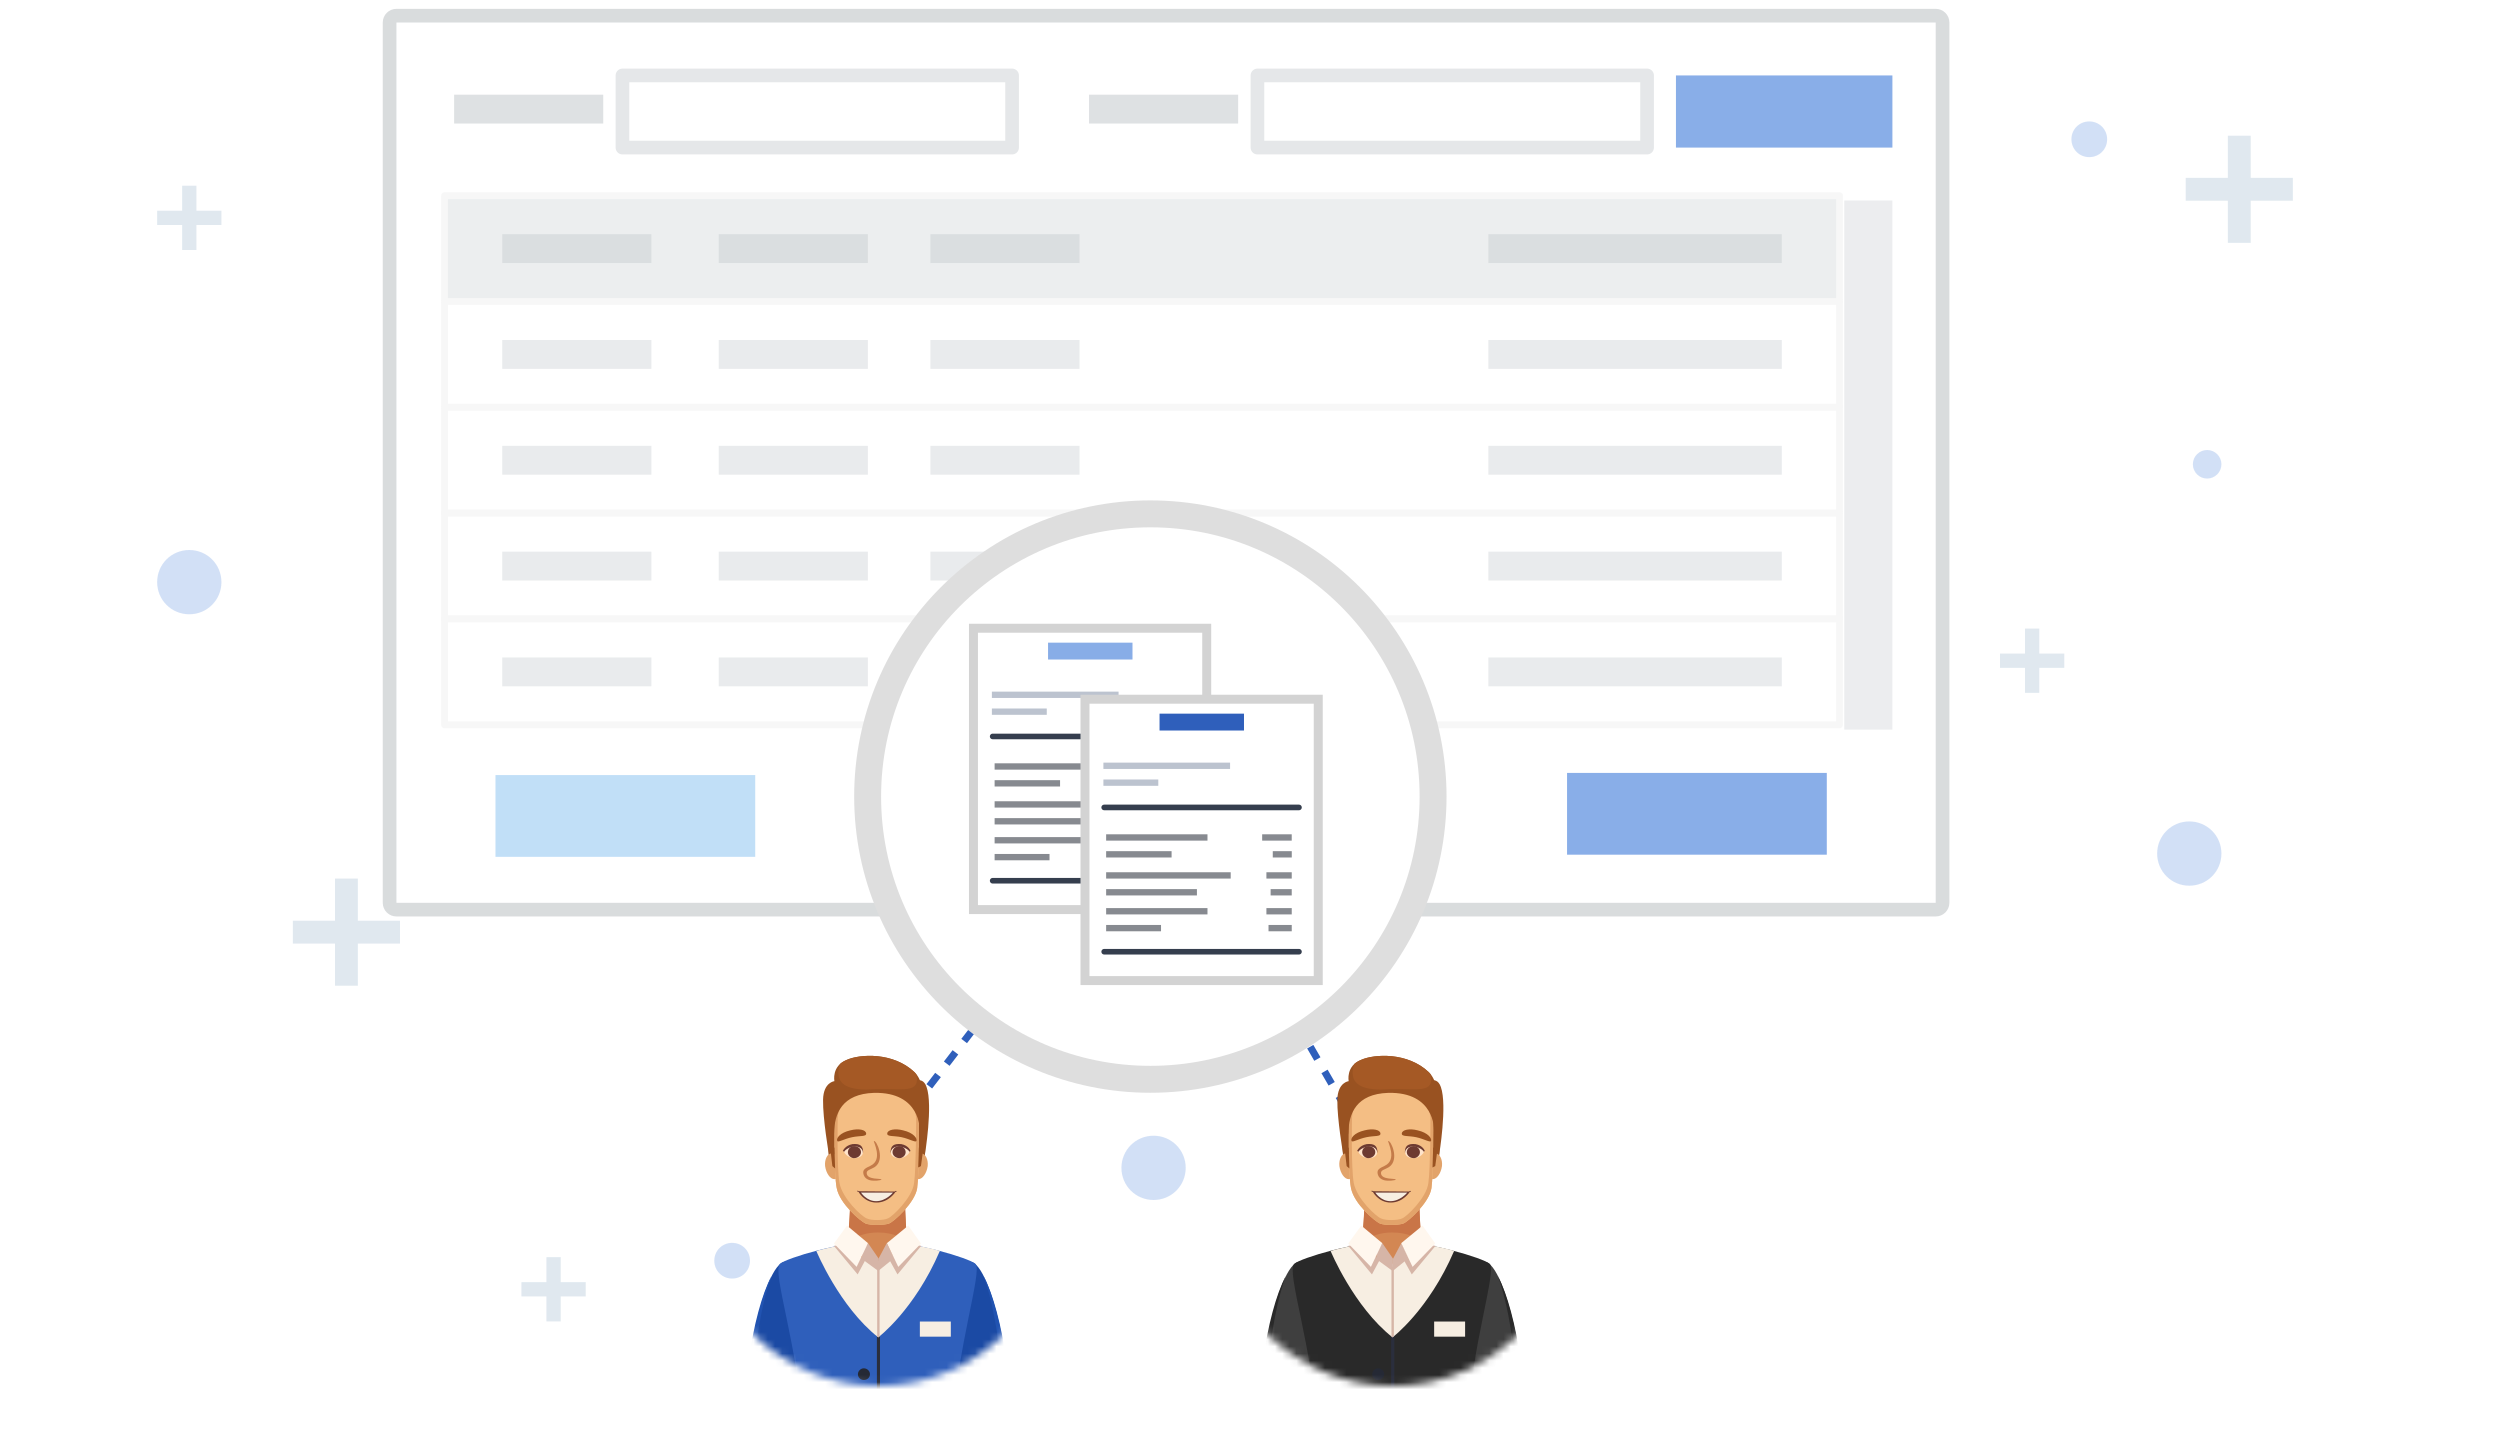 <svg width="350" height="200" viewBox="0 0 350 200" fill="none" xmlns="http://www.w3.org/2000/svg">
<g clip-path="url(#clip0_3647_1505)">
<mask id="mask0_3647_1505" style="mask-type:luminance" maskUnits="userSpaceOnUse" x="0" y="0" width="350" height="200">
<path d="M350 0H0V200H350V0Z" fill="white"/>
</mask>
<g mask="url(#mask0_3647_1505)">
<path d="M350 0H0V200H350V0Z" fill="white"/>
<g opacity="0.6">
<path d="M56 132.1H50.1V138H46.9V132.1H41V128.9H46.9V123H50.1V128.9H56V132.1Z" fill="#CBD9E5"/>
<path d="M31 31.5H27.5V35H25.5V31.5H22V29.5H25.5V26H27.5V29.5H31V31.5Z" fill="#CBD9E5"/>
<path d="M82 181.5H78.5V185H76.5V181.5H73V179.5H76.5V176H78.5V179.5H82V181.5Z" fill="#CBD9E5"/>
<path d="M289 93.5H285.5V97H283.5V93.5H280V91.5H283.5V88H285.5V91.5H289V93.5Z" fill="#CBD9E5"/>
<path opacity="0.5" d="M306.5 124C304 124 302 122 302 119.5C302 117 304 115 306.5 115C309 115 311 117 311 119.5C311 122 309 124 306.5 124Z" fill="#6C9AE2"/>
<path opacity="0.5" d="M161.5 168C159 168 157 166 157 163.5C157 161 159 159 161.5 159C164 159 166 161 166 163.5C166 166 164 168 161.5 168Z" fill="#6C9AE2"/>
<path opacity="0.5" d="M26.5 86C24 86 22 84 22 81.5C22 79 24 77 26.5 77C29 77 31 79 31 81.5C31 84 29 86 26.5 86Z" fill="#6C9AE2"/>
<path opacity="0.5" d="M292.5 22C291.1 22 290 20.9 290 19.5C290 18.1 291.1 17 292.5 17C293.9 17 295 18.1 295 19.5C295 20.9 293.9 22 292.5 22Z" fill="#6C9AE2"/>
<path opacity="0.5" d="M102.5 179C101.1 179 100 177.9 100 176.5C100 175.1 101.1 174 102.5 174C103.9 174 105 175.1 105 176.5C105 177.9 103.9 179 102.5 179Z" fill="#6C9AE2"/>
<path d="M321 28.1H315.1V34H311.9V28.1H306V24.9H311.9V19H315.1V24.9H321V28.1Z" fill="#CBD9E5"/>
<path opacity="0.5" d="M309 67C307.9 67 307 66.1 307 65C307 63.9 307.9 63 309 63C310.1 63 311 63.9 311 65C311 66.1 310.1 67 309 67Z" fill="#6C9AE2"/>
</g>
<g opacity="0.8">
<g filter="url(#filter0_d_3647_1505)">
<path d="M55.5 3.153H270.998V126.391H55.5V3.153Z" fill="white"/>
<path d="M55.501 2.195C54.972 2.195 54.543 2.624 54.543 3.153V126.391C54.543 126.92 54.972 127.348 55.501 127.348H270.999C271.528 127.348 271.957 126.92 271.957 126.391V3.153C271.957 2.624 271.528 2.195 270.999 2.195H55.501Z" stroke="#D0D3D5" stroke-width="1.916" stroke-linejoin="round"/>
</g>
<path d="M219.387 108.208H255.752V119.656H219.387V108.208Z" fill="#6C9AE2"/>
<path d="M69.367 108.509H105.732V119.957H69.367V108.509Z" fill="#B2D7F5"/>
<path d="M63.578 13.255H84.454V17.295H63.578V13.255Z" fill="#D6D9DC"/>
<path d="M87.144 10.561H141.692V20.663H87.144V10.561Z" fill="white" stroke="#DEE1E3" stroke-width="1.912" stroke-linejoin="round"/>
<path d="M176.043 10.561H230.591V20.663H176.043V10.561Z" fill="white" stroke="#DEE1E3" stroke-width="1.912" stroke-linejoin="round"/>
<path d="M152.465 13.255H173.341V17.295H152.465V13.255Z" fill="#D6D9DC"/>
<path d="M234.633 10.561H264.937V20.663H234.633V10.561Z" fill="#6C9AE2"/>
<path d="M258.199 28.069H264.934V102.146H258.199V28.069Z" fill="#E7E9EB"/>
<path d="M62.238 27.397H257.533V42.212H62.238V27.397Z" fill="#E7EAEB" stroke="#F5F5F5" stroke-width="0.956" stroke-linejoin="round"/>
<path d="M70.316 32.784H91.193V36.825H70.316V32.784Z" fill="#D1D6D8"/>
<path d="M100.625 32.784H121.501V36.825H100.625V32.784Z" fill="#D1D6D8"/>
<path d="M130.258 32.784H151.134V36.825H130.258V32.784Z" fill="#D1D6D8"/>
<path d="M208.371 32.784H249.45V36.825H208.371V32.784Z" fill="#D1D6D8"/>
<path d="M62.238 42.212H257.533V57.028H62.238V42.212Z" fill="white" stroke="#F5F5F5" stroke-width="0.956" stroke-linejoin="round"/>
<path d="M70.316 47.6H91.193V51.641H70.316V47.6Z" fill="#E3E6E8"/>
<path d="M100.625 47.6H121.501V51.641H100.625V47.6Z" fill="#E3E6E8"/>
<path d="M130.258 47.6H151.134V51.641H130.258V47.6Z" fill="#E3E6E8"/>
<path d="M208.371 47.6H249.45V51.641H208.371V47.6Z" fill="#E3E6E8"/>
<path d="M62.238 57.028H257.533V71.843H62.238V57.028Z" fill="white" stroke="#F5F5F5" stroke-width="0.956" stroke-linejoin="round"/>
<path d="M70.316 62.416H91.193V66.456H70.316V62.416Z" fill="#E3E6E8"/>
<path d="M100.625 62.416H121.501V66.456H100.625V62.416Z" fill="#E3E6E8"/>
<path d="M130.258 62.416H151.134V66.456H130.258V62.416Z" fill="#E3E6E8"/>
<path d="M208.371 62.416H249.45V66.456H208.371V62.416Z" fill="#E3E6E8"/>
<path d="M62.238 71.843H257.533V86.659H62.238V71.843Z" fill="white" stroke="#F5F5F5" stroke-width="0.956" stroke-linejoin="round"/>
<path d="M70.316 77.231H91.193V81.272H70.316V77.231Z" fill="#E3E6E8"/>
<path d="M100.625 77.231H121.501V81.272H100.625V77.231Z" fill="#E3E6E8"/>
<path d="M130.258 77.231H151.134V81.272H130.258V77.231Z" fill="#E3E6E8"/>
<path d="M208.371 77.231H249.45V81.272H208.371V77.231Z" fill="#E3E6E8"/>
<path d="M62.238 86.657H257.533V101.473H62.238V86.657Z" fill="white" stroke="#F5F5F5" stroke-width="0.956" stroke-linejoin="round"/>
<path d="M70.316 92.045H91.193V96.086H70.316V92.045Z" fill="#E3E6E8"/>
<path d="M100.625 92.045H121.501V96.086H100.625V92.045Z" fill="#E3E6E8"/>
<path d="M130.258 92.045H151.134V96.086H130.258V92.045Z" fill="#E3E6E8"/>
<path d="M208.371 92.045H249.45V96.086H208.371V92.045Z" fill="#E3E6E8"/>
</g>
<path d="M148.395 128.305L128.395 154.305" stroke="#2F5FBB" stroke-dasharray="2 2"/>
<path d="M171.434 125.75L187.835 154.158" stroke="#2F5FBB" stroke-dasharray="2 2"/>
<g filter="url(#filter1_d_3647_1505)">
<mask id="mask1_3647_1505" style="mask-type:alpha" maskUnits="userSpaceOnUse" x="170" y="144" width="50" height="50">
<path d="M195 194C208.807 194 220 182.807 220 169C220 155.193 208.807 144 195 144C181.193 144 170 155.193 170 169C170 182.807 181.193 194 195 194Z" fill="#9C2121"/>
</mask>
<g mask="url(#mask1_3647_1505)">
<path d="M208.107 176.686C211.284 178.034 214.509 195.461 212.921 201.286C210.658 209.663 198.912 213.803 198.912 213.803L197.227 211.974C197.227 211.974 205.363 201.864 205.748 200.42C206.133 198.976 198.43 175.049 208.107 176.686Z" fill="#3F3F3F"/>
<path d="M209.7 178.659C212.011 184.966 212.974 196.424 211.818 200.757C209.796 208.122 200.409 212.262 198.242 213.081L198.916 213.803C198.916 213.803 210.663 209.663 212.925 201.286C214.225 196.472 212.444 183.763 209.7 178.659Z" fill="#292929"/>
<path d="M181.639 176.686C178.461 178.034 175.236 195.461 176.825 201.286C179.087 209.663 190.786 213.803 190.786 213.803L192.471 211.974C192.471 211.974 184.335 201.864 183.95 200.42C183.564 198.976 191.315 175.049 181.639 176.686Z" fill="#3F3F3F"/>
<path d="M180.005 178.659C177.694 184.966 176.731 196.424 177.886 200.757C179.908 208.122 189.296 212.262 191.462 213.081L190.788 213.803C190.788 213.803 179.09 209.663 176.827 201.286C175.479 196.472 177.26 183.763 180.005 178.659Z" fill="#292929"/>
<path d="M208.553 176.927C207.59 176.108 199.936 173.797 195.073 173.797C195.009 173.797 194.945 173.813 194.881 173.846C194.817 173.813 194.752 173.797 194.688 173.797C189.826 173.797 182.171 176.108 181.208 176.927C180.005 177.938 183.856 188.962 184.29 199.361C184.627 206.582 182.749 213.466 182.893 215.151L192.859 218.136L195.025 212.6L196.951 218.136L206.772 215.151C207.109 212.84 205.183 206.389 205.472 199.361C205.905 188.962 209.612 177.841 208.553 176.927Z" fill="#292929"/>
<path d="M194.766 213.129L195.006 212.6L195.199 213.178V185.352H194.766V213.129Z" fill="#2A2E3D"/>
<path d="M195.051 173.797C194.987 173.797 194.922 173.813 194.858 173.846C194.794 173.813 194.73 173.797 194.666 173.797C191.44 173.797 186.915 174.905 186.289 175.145C186.289 175.145 189.515 182.944 194.955 187.229C194.955 187.229 200.009 183.426 203.572 175.145C202.031 174.52 196.688 173.797 195.051 173.797Z" fill="#F7EEE2"/>
<path d="M190.43 175.772C190.43 175.772 191.104 171.054 191.007 167.636H198.662C198.662 167.636 198.806 173.605 199.288 175.772L195.003 176.927L190.43 175.772Z" fill="#D38753"/>
<path d="M198.665 167.636H191.01C191.058 169.706 190.818 172.306 190.625 173.991V174.087C190.625 174.087 191.973 172.546 194.91 172.546C197.172 172.546 198.52 173.413 199.002 173.75C198.761 171.15 198.665 167.636 198.665 167.636Z" fill="#C97547"/>
<path d="M201.48 161.666C201.48 161.666 202.635 154.733 201.72 152.182C201.046 150.208 199.169 151.893 199.169 151.893L198.398 156.514L201.48 161.666Z" fill="#995221"/>
<path d="M187.891 158.586L188.035 162.148H201.467L201.659 158.152C201.659 158.152 200.985 153.386 194.727 153.386C188.468 153.386 187.891 158.586 187.891 158.586Z" fill="#995221"/>
<path d="M201.878 163.255C201.733 164.266 201.156 165.084 200.578 165.084C199.952 165.084 199.567 164.266 199.663 163.255C199.759 162.292 200.337 161.474 200.963 161.474C201.541 161.474 201.974 162.292 201.878 163.255Z" fill="#E2A36A"/>
<path d="M187.513 163.255C187.658 164.266 188.236 165.084 188.813 165.084C189.439 165.084 189.824 164.266 189.728 163.255C189.632 162.292 189.054 161.474 188.428 161.474C187.85 161.474 187.417 162.292 187.513 163.255Z" fill="#E2A36A"/>
<path d="M200.646 157.188C200.357 153.77 198.191 152.326 194.821 152.326C191.355 152.326 189.188 153.867 188.851 157.237C188.851 157.237 188.707 164.169 189.14 166.335C189.573 168.55 192.462 170.957 193.184 171.294C193.954 171.583 195.784 171.535 196.458 171.294C197.132 171.053 200.116 168.357 200.405 166.335C200.694 164.313 200.646 157.188 200.646 157.188Z" fill="#F4BE84"/>
<path d="M194.348 159.74C194.204 159.789 195.696 162.34 193.867 163.207C193.145 163.544 192.808 163.736 192.856 164.218C192.92 164.731 193.225 165.068 193.771 165.229C194.3 165.373 195.359 165.277 195.408 165.132C195.408 164.94 193.337 165.229 193.337 164.218C193.337 163.784 193.915 163.736 194.445 163.399C195.985 162.388 194.734 159.644 194.348 159.74Z" fill="#C47B49"/>
<path d="M200.646 157.189C200.55 156.13 200.261 155.263 199.828 154.541C200.02 155.119 200.165 155.744 200.261 156.467C200.261 156.467 200.261 163.591 199.972 165.613C199.731 167.684 196.939 170.331 196.313 170.572C195.736 170.861 194.002 170.909 193.328 170.572C192.606 170.283 189.958 167.828 189.525 165.613C189.14 163.447 189.285 156.467 189.285 156.467C189.333 155.793 189.477 155.167 189.718 154.637C189.236 155.311 188.948 156.178 188.851 157.237C188.851 157.237 188.707 164.169 189.14 166.336C189.573 168.55 192.462 170.957 193.184 171.294C193.954 171.583 195.784 171.535 196.458 171.294C197.132 171.053 200.116 168.358 200.405 166.336C200.694 164.314 200.646 157.189 200.646 157.189Z" fill="#E2A36A"/>
<path d="M196.68 161.329C196.68 160.414 197.113 160.077 198.172 160.173C199.231 160.366 199.472 161.136 199.472 161.136L199.327 161.233C199.327 161.233 196.824 161.521 196.68 161.329Z" fill="#6D3A31"/>
<path d="M196.725 161.377C196.676 161.137 196.917 160.559 197.687 160.511C198.506 160.463 199.324 161.04 199.324 161.281C199.324 161.425 198.843 162.099 197.928 162.148C197.062 162.148 196.725 161.714 196.725 161.377Z" fill="#FFE4CB"/>
<path d="M198.787 161.233C198.835 161.666 198.45 162.099 197.968 162.147C197.439 162.147 197.005 161.81 196.957 161.377C196.909 160.896 197.294 160.511 197.824 160.462C198.305 160.414 198.738 160.751 198.787 161.233Z" fill="#6D3A31"/>
<path d="M192.84 161.329C192.84 160.414 192.407 160.077 191.348 160.173C190.289 160.366 190 161.136 190 161.136L190.193 161.233C190.193 161.233 192.696 161.521 192.84 161.329Z" fill="#6D3A31"/>
<path d="M192.795 161.377C192.843 161.136 192.602 160.558 191.832 160.51C191.014 160.462 190.195 161.04 190.195 161.28C190.195 161.425 190.677 162.099 191.591 162.147C192.458 162.147 192.795 161.714 192.795 161.377Z" fill="#FFE4CB"/>
<path d="M190.707 161.232C190.659 161.666 191.044 162.099 191.526 162.147C192.055 162.147 192.488 161.81 192.537 161.377C192.585 160.895 192.2 160.51 191.67 160.462C191.189 160.414 190.755 160.751 190.707 161.232Z" fill="#6D3A31"/>
<path d="M200.344 159.74C200.199 159.981 199.381 159.451 198.274 159.211C197.118 158.97 196.204 159.162 196.252 158.681C196.3 158.151 197.359 157.959 198.466 158.248C199.959 158.585 200.488 159.403 200.344 159.74Z" fill="#995221"/>
<path d="M189.218 159.74C189.362 159.981 190.132 159.451 191.288 159.211C192.443 158.97 193.31 159.162 193.262 158.681C193.213 158.151 192.202 157.959 191.047 158.248C189.555 158.585 189.025 159.403 189.218 159.74Z" fill="#995221"/>
<path d="M200.643 160.655L200.547 163.447L200.932 163.255L201.269 160.799L200.643 160.655Z" fill="#995221"/>
<path d="M188.82 160.655L188.916 163.592L188.531 163.255L188.242 160.799L188.82 160.655Z" fill="#995221"/>
<path d="M188.047 161.618C188.047 161.618 187.18 156.611 187.228 153.963C187.277 151.508 188.817 151.364 188.817 151.364C188.817 151.364 188.384 149.245 190.55 148.379C192.38 147.561 197.049 147.272 200.034 150.112C202.297 152.278 200.756 158.152 200.756 158.152C200.756 158.152 200.901 152.856 194.353 153.001C189.876 153.145 188.817 155.889 188.769 158.633L188.047 161.618Z" fill="#995221"/>
<path d="M200.285 150.401C200.189 150.305 200.109 150.208 200.045 150.112C197.06 147.272 192.39 147.561 190.561 148.379C190.176 148.539 189.855 148.732 189.598 148.957C188.202 153.241 193.786 152.471 194.653 152.471C198.456 152.375 200.863 153.145 200.285 150.401Z" fill="#A55925"/>
<path d="M192.148 166.77L197.396 166.818C197.396 166.818 196.481 168.359 194.7 168.359C192.919 168.359 192.148 166.77 192.148 166.77Z" fill="#6D3A31"/>
<path d="M192.539 166.962H197.016C197.016 166.962 196.053 168.165 194.657 168.165C193.309 168.165 192.539 166.962 192.539 166.962Z" fill="#F7EEE2"/>
<path d="M197.41 166.721C197.314 166.769 197.266 166.866 197.266 166.866C197.266 166.914 197.41 166.866 197.458 166.866C197.522 166.834 197.538 166.802 197.506 166.769C197.506 166.737 197.474 166.721 197.41 166.721Z" fill="#6D3A31"/>
<path d="M192.056 166.817C192.105 166.865 192.249 166.865 192.249 166.817C192.297 166.817 192.201 166.721 192.153 166.721C192.088 166.689 192.04 166.689 192.008 166.721C191.976 166.753 191.992 166.785 192.056 166.817Z" fill="#6D3A31"/>
<path d="M193.523 174.038L195.015 176.205L194.967 177.938L192.656 176.253C192.656 175.29 192.945 174.857 193.523 174.038Z" fill="#D6B5A7"/>
<path d="M196.187 174.038L195.032 176.205C194.904 176.718 194.887 177.296 194.984 177.938L197.246 176.108L196.187 174.038Z" fill="#D6B5A7"/>
<path d="M196.445 176.253L197.649 178.419L200.971 174.423L200.008 174.231L196.445 176.253Z" fill="#D6B5A7"/>
<path d="M193.179 176.349L192.072 178.419L188.75 174.423L189.761 174.231L193.179 176.349Z" fill="#D6B5A7"/>
<path d="M196.172 174.039L199.157 171.583L200.938 174.087L197.761 177.36L196.172 174.039Z" fill="#FFF7EE"/>
<path d="M193.516 174.039L190.579 171.583L188.75 174.087L191.927 177.36L193.516 174.039Z" fill="#FFF7EE"/>
<path d="M194.805 187.085C194.837 187.149 194.885 187.198 194.949 187.23C194.949 187.23 195.013 187.182 195.142 187.085V177.312H194.805V187.085Z" fill="#D6B5A7"/>
<path d="M193.794 192.381C193.794 192.862 193.409 193.199 192.928 193.199C192.495 193.199 192.109 192.862 192.109 192.381C192.109 191.947 192.495 191.562 192.928 191.562C193.409 191.562 193.794 191.947 193.794 192.381Z" fill="#252935"/>
<path d="M205.114 187.133H200.781V185.015H205.114V187.133Z" fill="#F7EEE2"/>
</g>
</g>
<g filter="url(#filter2_d_3647_1505)">
<mask id="mask2_3647_1505" style="mask-type:alpha" maskUnits="userSpaceOnUse" x="98" y="144" width="50" height="50">
<path d="M123 194C136.807 194 148 182.807 148 169C148 155.193 136.807 144 123 144C109.193 144 98 155.193 98 169C98 182.807 109.193 194 123 194Z" fill="#9C2121"/>
</mask>
<g mask="url(#mask2_3647_1505)">
<path d="M136.107 176.686C139.284 178.034 142.509 195.461 140.921 201.287C138.658 209.663 126.912 213.803 126.912 213.803L125.227 211.974C125.227 211.974 133.363 201.864 133.748 200.42C134.133 198.976 126.43 175.049 136.107 176.686Z" fill="#1B4AA4"/>
<path d="M137.7 178.66C140.011 184.966 140.974 196.424 139.818 200.757C137.796 208.123 128.409 212.263 126.242 213.081L126.916 213.803C126.916 213.803 138.663 209.663 140.925 201.286C142.225 196.472 140.444 183.763 137.7 178.66Z" fill="#2153B1"/>
<path d="M109.639 176.686C106.461 178.034 103.236 195.461 104.825 201.287C107.087 209.663 118.786 213.803 118.786 213.803L120.471 211.974C120.471 211.974 112.335 201.864 111.95 200.42C111.564 198.976 119.315 175.049 109.639 176.686Z" fill="#1B4AA4"/>
<path d="M108.005 178.66C105.694 184.967 104.731 196.424 105.886 200.757C107.908 208.123 117.296 212.263 119.462 213.081L118.788 213.804C118.788 213.804 107.09 209.663 104.827 201.287C103.479 196.473 105.26 183.763 108.005 178.66Z" fill="#2153B1"/>
<path d="M136.553 176.927C135.59 176.109 127.936 173.798 123.073 173.798C123.009 173.798 122.945 173.814 122.881 173.846C122.817 173.814 122.752 173.798 122.688 173.798C117.826 173.798 110.171 176.109 109.208 176.927C108.005 177.938 111.856 188.962 112.29 199.361C112.627 206.582 110.749 213.467 110.893 215.151L120.859 218.136L123.025 212.6L124.951 218.136L134.772 215.151C135.109 212.841 133.183 206.39 133.472 199.361C133.905 188.962 137.612 177.842 136.553 176.927Z" fill="#2F5FBB"/>
<path d="M122.766 213.129L123.006 212.6L123.199 213.178V185.352H122.766V213.129Z" fill="#2A2E3D"/>
<path d="M123.051 173.798C122.987 173.798 122.922 173.814 122.858 173.846C122.794 173.814 122.73 173.798 122.666 173.798C119.44 173.798 114.915 174.905 114.289 175.146C114.289 175.146 117.515 182.945 122.955 187.229C122.955 187.229 128.009 183.426 131.572 175.146C130.031 174.52 124.688 173.798 123.051 173.798Z" fill="#F7EEE2"/>
<path d="M118.43 175.772C118.43 175.772 119.104 171.054 119.007 167.636H126.662C126.662 167.636 126.806 173.605 127.288 175.772L123.003 176.927L118.43 175.772Z" fill="#D38753"/>
<path d="M126.665 167.636H119.01C119.058 169.706 118.818 172.306 118.625 173.991V174.087C118.625 174.087 119.973 172.546 122.91 172.546C125.172 172.546 126.52 173.413 127.002 173.75C126.761 171.15 126.665 167.636 126.665 167.636Z" fill="#C97547"/>
<path d="M129.48 161.666C129.48 161.666 130.635 154.733 129.72 152.182C129.046 150.208 127.169 151.893 127.169 151.893L126.398 156.514L129.48 161.666Z" fill="#995221"/>
<path d="M115.891 158.586L116.035 162.148H129.467L129.659 158.152C129.659 158.152 128.985 153.386 122.727 153.386C116.468 153.386 115.891 158.586 115.891 158.586Z" fill="#995221"/>
<path d="M129.878 163.255C129.733 164.266 129.156 165.084 128.578 165.084C127.952 165.084 127.567 164.266 127.663 163.255C127.759 162.292 128.337 161.474 128.963 161.474C129.541 161.474 129.974 162.292 129.878 163.255Z" fill="#E2A36A"/>
<path d="M115.513 163.255C115.658 164.266 116.236 165.084 116.813 165.084C117.439 165.084 117.824 164.266 117.728 163.255C117.632 162.292 117.054 161.474 116.428 161.474C115.85 161.474 115.417 162.292 115.513 163.255Z" fill="#E2A36A"/>
<path d="M128.646 157.189C128.357 153.771 126.191 152.326 122.821 152.326C119.355 152.326 117.188 153.867 116.851 157.237C116.851 157.237 116.707 164.169 117.14 166.336C117.573 168.55 120.462 170.957 121.184 171.294C121.954 171.583 123.784 171.535 124.458 171.294C125.132 171.054 128.116 168.358 128.405 166.336C128.694 164.314 128.646 157.189 128.646 157.189Z" fill="#F4BE84"/>
<path d="M122.348 159.74C122.204 159.789 123.696 162.34 121.867 163.207C121.145 163.544 120.808 163.736 120.856 164.218C120.92 164.731 121.225 165.068 121.771 165.229C122.3 165.373 123.359 165.277 123.408 165.132C123.408 164.94 121.337 165.229 121.337 164.218C121.337 163.784 121.915 163.736 122.445 163.399C123.985 162.388 122.734 159.644 122.348 159.74Z" fill="#C47B49"/>
<path d="M128.646 157.189C128.55 156.13 128.261 155.263 127.828 154.541C128.02 155.119 128.165 155.744 128.261 156.467C128.261 156.467 128.261 163.591 127.972 165.613C127.731 167.684 124.939 170.331 124.313 170.572C123.736 170.861 122.002 170.909 121.328 170.572C120.606 170.283 117.958 167.828 117.525 165.613C117.14 163.447 117.285 156.467 117.285 156.467C117.333 155.793 117.477 155.167 117.718 154.637C117.236 155.311 116.948 156.178 116.851 157.237C116.851 157.237 116.707 164.169 117.14 166.336C117.573 168.55 120.462 170.957 121.184 171.294C121.954 171.583 123.784 171.535 124.458 171.294C125.132 171.053 128.116 168.358 128.405 166.336C128.694 164.314 128.646 157.189 128.646 157.189Z" fill="#E2A36A"/>
<path d="M124.68 161.329C124.68 160.414 125.113 160.077 126.172 160.173C127.231 160.366 127.472 161.136 127.472 161.136L127.327 161.232C127.327 161.232 124.824 161.521 124.68 161.329Z" fill="#6D3A31"/>
<path d="M124.725 161.377C124.676 161.136 124.917 160.559 125.687 160.51C126.506 160.462 127.324 161.04 127.324 161.281C127.324 161.425 126.843 162.099 125.928 162.147C125.062 162.147 124.725 161.714 124.725 161.377Z" fill="#FFE4CB"/>
<path d="M126.787 161.232C126.835 161.666 126.45 162.099 125.968 162.147C125.439 162.147 125.005 161.81 124.957 161.377C124.909 160.895 125.294 160.51 125.824 160.462C126.305 160.414 126.738 160.751 126.787 161.232Z" fill="#6D3A31"/>
<path d="M120.84 161.329C120.84 160.414 120.407 160.077 119.348 160.173C118.289 160.366 118 161.136 118 161.136L118.193 161.232C118.193 161.232 120.696 161.521 120.84 161.329Z" fill="#6D3A31"/>
<path d="M120.795 161.376C120.843 161.136 120.602 160.558 119.832 160.51C119.014 160.462 118.195 161.039 118.195 161.28C118.195 161.425 118.677 162.099 119.591 162.147C120.458 162.147 120.795 161.713 120.795 161.376Z" fill="#FFE4CB"/>
<path d="M118.707 161.232C118.659 161.665 119.044 162.099 119.526 162.147C120.055 162.147 120.488 161.81 120.537 161.377C120.585 160.895 120.2 160.51 119.67 160.462C119.189 160.414 118.755 160.751 118.707 161.232Z" fill="#6D3A31"/>
<path d="M128.305 159.74C128.16 159.981 127.342 159.451 126.235 159.211C125.079 158.97 124.165 159.162 124.213 158.681C124.261 158.151 125.32 157.959 126.427 158.248C127.92 158.585 128.449 159.403 128.305 159.74Z" fill="#995221"/>
<path d="M117.218 159.74C117.362 159.981 118.132 159.451 119.288 159.211C120.443 158.97 121.31 159.162 121.262 158.681C121.213 158.151 120.202 157.959 119.047 158.248C117.555 158.585 117.025 159.403 117.218 159.74Z" fill="#995221"/>
<path d="M128.643 160.655L128.547 163.447L128.932 163.255L129.269 160.799L128.643 160.655Z" fill="#995221"/>
<path d="M116.82 160.655L116.916 163.592L116.531 163.255L116.242 160.799L116.82 160.655Z" fill="#995221"/>
<path d="M116.047 161.618C116.047 161.618 115.18 156.611 115.228 153.963C115.277 151.508 116.817 151.364 116.817 151.364C116.817 151.364 116.384 149.245 118.55 148.379C120.38 147.561 125.049 147.272 128.034 150.112C130.297 152.278 128.756 158.152 128.756 158.152C128.756 158.152 128.901 152.856 122.353 153.001C117.876 153.145 116.817 155.889 116.769 158.633L116.047 161.618Z" fill="#995221"/>
<path d="M128.285 150.401C128.189 150.305 128.109 150.208 128.045 150.112C125.06 147.272 120.39 147.561 118.561 148.379C118.176 148.539 117.855 148.732 117.598 148.957C116.202 153.241 121.786 152.471 122.653 152.471C126.456 152.375 128.863 153.145 128.285 150.401Z" fill="#A55925"/>
<path d="M120.148 166.77L125.396 166.818C125.396 166.818 124.481 168.358 122.7 168.358C120.919 168.358 120.148 166.77 120.148 166.77Z" fill="#6D3A31"/>
<path d="M120.539 166.962H125.016C125.016 166.962 124.053 168.165 122.657 168.165C121.309 168.165 120.539 166.962 120.539 166.962Z" fill="#F7EEE2"/>
<path d="M125.41 166.721C125.314 166.769 125.266 166.865 125.266 166.865C125.266 166.914 125.41 166.865 125.458 166.865C125.522 166.833 125.538 166.801 125.506 166.769C125.506 166.737 125.474 166.721 125.41 166.721Z" fill="#6D3A31"/>
<path d="M120.056 166.817C120.105 166.865 120.249 166.865 120.249 166.817C120.297 166.817 120.201 166.721 120.153 166.721C120.088 166.689 120.04 166.689 120.008 166.721C119.976 166.753 119.992 166.785 120.056 166.817Z" fill="#6D3A31"/>
<path d="M121.523 174.039L123.015 176.205L122.967 177.938L120.656 176.253C120.656 175.29 120.945 174.857 121.523 174.039Z" fill="#D6B5A7"/>
<path d="M124.148 174.039L122.993 176.205C122.864 176.718 122.848 177.296 122.945 177.938L125.207 176.109L124.148 174.039Z" fill="#D6B5A7"/>
<path d="M124.445 176.253L125.649 178.419L128.971 174.423L128.008 174.231L124.445 176.253Z" fill="#D6B5A7"/>
<path d="M121.179 176.349L120.072 178.419L116.75 174.423L117.761 174.231L121.179 176.349Z" fill="#D6B5A7"/>
<path d="M124.172 174.039L127.157 171.584L128.938 174.087L125.761 177.361L124.172 174.039Z" fill="#FFF7EE"/>
<path d="M121.516 174.039L118.579 171.584L116.75 174.087L119.927 177.361L121.516 174.039Z" fill="#FFF7EE"/>
<path d="M122.805 187.085C122.837 187.149 122.885 187.198 122.949 187.23C122.949 187.23 123.013 187.182 123.142 187.085V177.312H122.805V187.085Z" fill="#D6B5A7"/>
<path d="M121.794 192.381C121.794 192.862 121.409 193.199 120.928 193.199C120.495 193.199 120.109 192.862 120.109 192.381C120.109 191.948 120.495 191.563 120.928 191.563C121.409 191.563 121.794 191.948 121.794 192.381Z" fill="#252935"/>
<path d="M133.114 187.133H128.781V185.015H133.114V187.133Z" fill="#F7EEE2"/>
</g>
</g>
<g filter="url(#filter3_d_3647_1505)">
<path d="M161.049 151.103C182.909 151.103 200.63 133.382 200.63 111.522C200.63 89.662 182.909 71.941 161.049 71.941C139.19 71.941 121.469 89.662 121.469 111.522C121.469 133.382 139.19 151.103 161.049 151.103Z" fill="white"/>
<path d="M161.049 151.103C182.909 151.103 200.63 133.382 200.63 111.522C200.63 89.662 182.909 71.941 161.049 71.941C139.19 71.941 121.469 89.662 121.469 111.522C121.469 133.382 139.19 151.103 161.049 151.103Z" stroke="#DEDEDE" stroke-width="3.77"/>
</g>
<g filter="url(#filter4_d_3647_1505)">
<path d="M136.285 87.952H168.941V127.342H136.285V87.952Z" fill="white"/>
<path d="M136.285 87.952H168.941V127.342H136.285V87.952Z" stroke="#D3D3D3" stroke-width="1.257"/>
<path d="M146.727 89.972H158.549V92.333H146.727V89.972Z" fill="#88ADE7"/>
<path d="M138.863 96.828H156.598V97.714H138.863V96.828Z" fill="#BCC3CF"/>
<path d="M138.863 99.19H146.548V100.075H138.863V99.19Z" fill="#BCC3CF"/>
<path d="M138.973 103.102H166.242" stroke="#353E4E" stroke-width="0.785" stroke-miterlimit="100" stroke-linecap="round"/>
<path d="M138.973 123.302H166.242" stroke="#353E4E" stroke-width="0.785" stroke-miterlimit="100" stroke-linecap="round"/>
<path d="M139.246 106.863H153.433V107.749H139.246V106.863Z" fill="#878A90"/>
<path d="M139.246 109.224H148.409V110.11H139.246V109.224Z" fill="#878A90"/>
<path d="M139.246 120.441H146.931V119.555H139.246V120.441Z" fill="#878A90"/>
<path d="M139.246 118.079H153.433V117.194H139.246V118.079Z" fill="#878A90"/>
<path d="M139.246 114.537H151.956V115.423H139.246V114.537Z" fill="#878A90"/>
<path d="M139.246 112.176H156.685V113.062H139.246V112.176Z" fill="#878A90"/>
<path d="M165.228 106.863H161.09V107.749H165.228V106.863Z" fill="#878A90"/>
<path d="M165.235 109.224H162.574V110.11H165.235V109.224Z" fill="#878A90"/>
<path d="M165.232 120.441H161.98V119.555H165.232V120.441Z" fill="#878A90"/>
<path d="M165.227 118.079H161.68V117.194H165.227V118.079Z" fill="#878A90"/>
<path d="M165.229 114.537H162.273V115.423H165.229V114.537Z" fill="#878A90"/>
<path d="M165.227 112.176H161.68V113.062H165.227V112.176Z" fill="#878A90"/>
</g>
<g filter="url(#filter5_d_3647_1505)">
<path d="M151.898 97.891H184.555V137.281H151.898V97.891Z" fill="white"/>
<path d="M151.898 97.891H184.555V137.281H151.898V97.891Z" stroke="#D3D3D3" stroke-width="1.257"/>
<path d="M162.336 99.911H174.159V102.272H162.336V99.911Z" fill="#2F5FBB"/>
<path d="M154.477 106.767H172.211V107.653H154.477V106.767Z" fill="#BCC3CF"/>
<path d="M154.477 109.129H162.161V110.014H154.477V109.129Z" fill="#BCC3CF"/>
<path d="M154.586 113.041H181.856" stroke="#353E4E" stroke-width="0.785" stroke-miterlimit="100" stroke-linecap="round"/>
<path d="M154.586 133.241H181.856" stroke="#353E4E" stroke-width="0.785" stroke-miterlimit="100" stroke-linecap="round"/>
<path d="M154.859 116.802H169.047V117.688H154.859V116.802Z" fill="#878A90"/>
<path d="M154.859 119.163H164.022V120.049H154.859V119.163Z" fill="#878A90"/>
<path d="M154.859 130.38H162.544V129.494H154.859V130.38Z" fill="#878A90"/>
<path d="M154.859 128.018H169.047V127.133H154.859V128.018Z" fill="#878A90"/>
<path d="M154.859 124.476H167.569V125.362H154.859V124.476Z" fill="#878A90"/>
<path d="M154.859 122.115H172.298V123H154.859V122.115Z" fill="#878A90"/>
<path d="M180.841 116.802H176.703V117.688H180.841V116.802Z" fill="#878A90"/>
<path d="M180.848 119.163H178.188V120.049H180.848V119.163Z" fill="#878A90"/>
<path d="M180.845 130.38H177.594V129.494H180.845V130.38Z" fill="#878A90"/>
<path d="M180.844 128.018H177.297V127.133H180.844V128.018Z" fill="#878A90"/>
<path d="M180.843 124.476H177.887V125.362H180.843V124.476Z" fill="#878A90"/>
<path d="M180.844 122.115H177.297V123H180.844V122.115Z" fill="#878A90"/>
</g>
</g>
</g>
<defs>
<filter id="filter0_d_3647_1505" x="48.586" y="-3.763" width="229.328" height="137.069" filterUnits="userSpaceOnUse" color-interpolation-filters="sRGB">
<feFlood flood-opacity="0" result="BackgroundImageFix"/>
<feColorMatrix in="SourceAlpha" type="matrix" values="0 0 0 0 0 0 0 0 0 0 0 0 0 0 0 0 0 0 127 0" result="hardAlpha"/>
<feOffset/>
<feGaussianBlur stdDeviation="2.5"/>
<feComposite in2="hardAlpha" operator="out"/>
<feColorMatrix type="matrix" values="0 0 0 0 0 0 0 0 0 0 0 0 0 0 0 0 0 0 0.1 0"/>
<feBlend mode="normal" in2="BackgroundImageFix" result="effect1_dropShadow_3647_1505"/>
<feBlend mode="normal" in="SourceGraphic" in2="effect1_dropShadow_3647_1505" result="shape"/>
</filter>
<filter id="filter1_d_3647_1505" x="171.367" y="142.818" width="46.992" height="56.182" filterUnits="userSpaceOnUse" color-interpolation-filters="sRGB">
<feFlood flood-opacity="0" result="BackgroundImageFix"/>
<feColorMatrix in="SourceAlpha" type="matrix" values="0 0 0 0 0 0 0 0 0 0 0 0 0 0 0 0 0 0 127 0" result="hardAlpha"/>
<feOffset/>
<feGaussianBlur stdDeviation="2.5"/>
<feComposite in2="hardAlpha" operator="out"/>
<feColorMatrix type="matrix" values="0 0 0 0 0 0 0 0 0 0 0 0 0 0 0 0 0 0 0.1 0"/>
<feBlend mode="normal" in2="BackgroundImageFix" result="effect1_dropShadow_3647_1505"/>
<feBlend mode="normal" in="SourceGraphic" in2="effect1_dropShadow_3647_1505" result="shape"/>
</filter>
<filter id="filter2_d_3647_1505" x="99.367" y="142.818" width="46.992" height="56.182" filterUnits="userSpaceOnUse" color-interpolation-filters="sRGB">
<feFlood flood-opacity="0" result="BackgroundImageFix"/>
<feColorMatrix in="SourceAlpha" type="matrix" values="0 0 0 0 0 0 0 0 0 0 0 0 0 0 0 0 0 0 127 0" result="hardAlpha"/>
<feOffset/>
<feGaussianBlur stdDeviation="2.5"/>
<feComposite in2="hardAlpha" operator="out"/>
<feColorMatrix type="matrix" values="0 0 0 0 0 0 0 0 0 0 0 0 0 0 0 0 0 0 0.1 0"/>
<feBlend mode="normal" in2="BackgroundImageFix" result="effect1_dropShadow_3647_1505"/>
<feBlend mode="normal" in="SourceGraphic" in2="effect1_dropShadow_3647_1505" result="shape"/>
</filter>
<filter id="filter3_d_3647_1505" x="114.582" y="65.056" width="92.934" height="92.931" filterUnits="userSpaceOnUse" color-interpolation-filters="sRGB">
<feFlood flood-opacity="0" result="BackgroundImageFix"/>
<feColorMatrix in="SourceAlpha" type="matrix" values="0 0 0 0 0 0 0 0 0 0 0 0 0 0 0 0 0 0 127 0" result="hardAlpha"/>
<feOffset/>
<feGaussianBlur stdDeviation="2.5"/>
<feComposite in2="hardAlpha" operator="out"/>
<feColorMatrix type="matrix" values="0 0 0 0 0 0 0 0 0 0 0 0 0 0 0 0 0 0 0.1 0"/>
<feBlend mode="normal" in2="BackgroundImageFix" result="effect1_dropShadow_3647_1505"/>
<feBlend mode="normal" in="SourceGraphic" in2="effect1_dropShadow_3647_1505" result="shape"/>
</filter>
<filter id="filter4_d_3647_1505" x="130.656" y="82.324" width="43.914" height="50.646" filterUnits="userSpaceOnUse" color-interpolation-filters="sRGB">
<feFlood flood-opacity="0" result="BackgroundImageFix"/>
<feColorMatrix in="SourceAlpha" type="matrix" values="0 0 0 0 0 0 0 0 0 0 0 0 0 0 0 0 0 0 127 0" result="hardAlpha"/>
<feOffset/>
<feGaussianBlur stdDeviation="2.5"/>
<feComposite in2="hardAlpha" operator="out"/>
<feColorMatrix type="matrix" values="0 0 0 0 0 0 0 0 0 0 0 0 0 0 0 0 0 0 0.1 0"/>
<feBlend mode="normal" in2="BackgroundImageFix" result="effect1_dropShadow_3647_1505"/>
<feBlend mode="normal" in="SourceGraphic" in2="effect1_dropShadow_3647_1505" result="shape"/>
</filter>
<filter id="filter5_d_3647_1505" x="146.27" y="92.263" width="43.914" height="50.646" filterUnits="userSpaceOnUse" color-interpolation-filters="sRGB">
<feFlood flood-opacity="0" result="BackgroundImageFix"/>
<feColorMatrix in="SourceAlpha" type="matrix" values="0 0 0 0 0 0 0 0 0 0 0 0 0 0 0 0 0 0 127 0" result="hardAlpha"/>
<feOffset/>
<feGaussianBlur stdDeviation="2.5"/>
<feComposite in2="hardAlpha" operator="out"/>
<feColorMatrix type="matrix" values="0 0 0 0 0 0 0 0 0 0 0 0 0 0 0 0 0 0 0.1 0"/>
<feBlend mode="normal" in2="BackgroundImageFix" result="effect1_dropShadow_3647_1505"/>
<feBlend mode="normal" in="SourceGraphic" in2="effect1_dropShadow_3647_1505" result="shape"/>
</filter>
<clipPath id="clip0_3647_1505">
<rect width="350" height="200" fill="white"/>
</clipPath>
</defs>
</svg>
